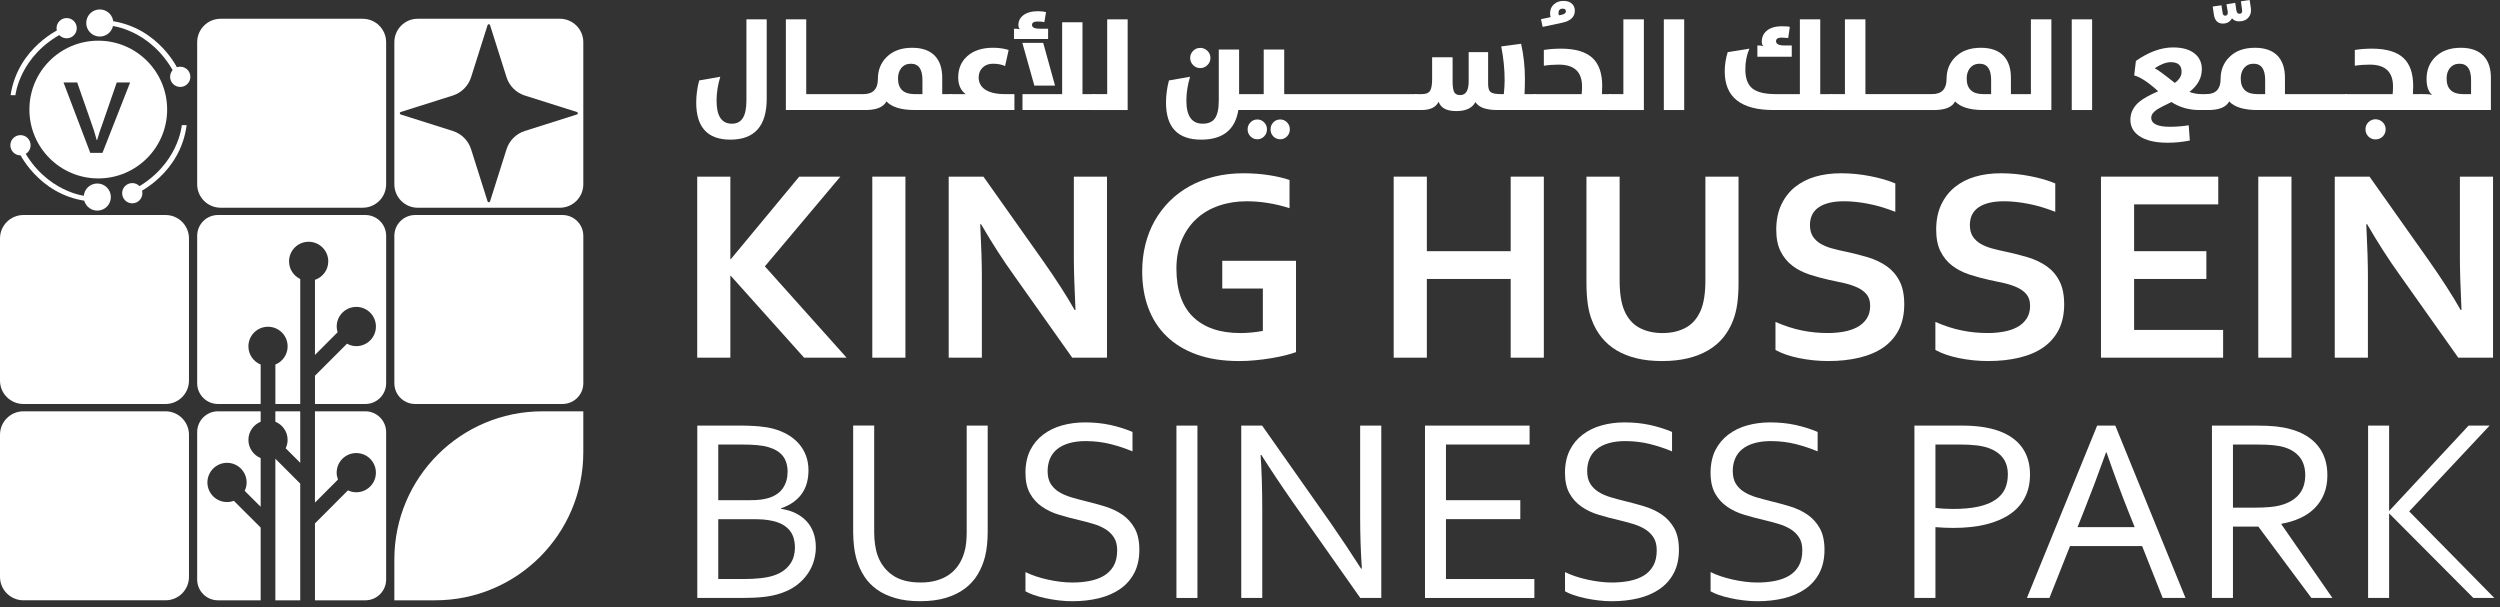 <svg xmlns="http://www.w3.org/2000/svg" xmlns:xlink="http://www.w3.org/1999/xlink" width="247px" height="60px" viewBox="0 0 247 60"><rect x="0" y="0" width="247" height="60" fill="#333333" stroke="none"/><title>D8881339-C691-4EB0-B81A-CD1E7C708823</title><g id="Page-1" stroke="none" stroke-width="1" fill="none" fill-rule="evenodd"><g id="Artboard" transform="translate(-878, -1341)" fill="#FFFFFF" fill-rule="nonzero"><g id="V-KHBP-logo-AI-Copy-2" transform="translate(878, 1341)"><path d="M19.481,18.209 L19.481,4.17 C19.481,2.89 20.517,1.854 21.797,1.854 L35.835,1.854 C37.115,1.854 38.15,2.892 38.15,4.17 L38.15,18.209 C38.15,19.486 37.115,20.522 35.835,20.522 L21.797,20.522 C20.517,20.522 19.481,19.485 19.481,18.209" id="Path"></path><path d="M38.962,59.31 L38.962,55.27 C38.962,47.19 45.51,40.638 53.59,40.638 L57.631,40.638 L57.631,44.678 C57.631,52.761 51.08,59.31 42.998,59.31 L38.96,59.31 L38.962,59.31 Z" id="Path"></path><path d="M0,56.993 L0,42.955 C0,41.675 1.037,40.638 2.316,40.638 L16.355,40.638 C17.635,40.638 18.671,41.675 18.671,42.955 L18.671,56.993 C18.671,58.273 17.635,59.309 16.355,59.309 L2.316,59.309 C1.037,59.309 0,58.272 0,56.993" id="Path"></path><path d="M38.962,37.863 L38.962,23.3 C38.962,22.168 39.88,21.244 41.014,21.244 L55.576,21.244 C56.709,21.244 57.632,22.168 57.632,23.3 L57.632,37.863 C57.632,38.995 56.71,39.914 55.576,39.914 L41.014,39.914 C39.88,39.914 38.962,38.995 38.962,37.863" id="Path"></path><path d="M0,37.6 L0,23.559 C0,22.282 1.037,21.243 2.316,21.243 L16.355,21.243 C17.635,21.243 18.671,22.28 18.671,23.559 L18.671,37.6 C18.671,38.878 17.635,39.915 16.355,39.915 L2.316,39.915 C1.037,39.915 0,38.878 0,37.6" id="Path"></path><path d="M36.095,21.243 L21.533,21.243 C20.4,21.243 19.481,22.164 19.481,23.298 L19.481,37.858 C19.481,38.995 20.4,39.913 21.533,39.913 L25.753,39.913 L25.753,36.016 C25.042,35.728 24.543,35.035 24.543,34.219 C24.543,33.151 25.408,32.283 26.481,32.283 C27.553,32.283 28.418,33.151 28.418,34.219 C28.418,35.035 27.917,35.728 27.208,36.016 L27.208,39.913 L29.664,39.913 L29.664,27.567 C29.011,27.254 28.559,26.596 28.559,25.823 C28.559,24.752 29.425,23.886 30.493,23.886 C31.562,23.886 32.433,24.752 32.433,25.823 C32.433,26.675 31.881,27.389 31.119,27.648 L31.119,35.067 L33.357,32.826 C33.302,32.647 33.265,32.459 33.265,32.261 C33.265,31.189 34.131,30.321 35.203,30.321 C36.275,30.321 37.141,31.189 37.141,32.261 C37.141,33.334 36.274,34.199 35.203,34.199 C34.869,34.199 34.559,34.107 34.283,33.958 L31.12,37.12 L31.12,39.913 L36.098,39.913 C37.234,39.913 38.152,38.994 38.152,37.858 L38.152,23.298 C38.152,22.163 37.234,21.243 36.098,21.243" id="Path"></path><path d="M55.314,1.853 L41.275,1.853 C39.995,1.853 38.962,2.89 38.962,4.169 L38.962,18.208 C38.962,19.485 39.995,20.525 41.275,20.525 L55.314,20.525 C56.594,20.525 57.631,19.484 57.631,18.208 L57.631,4.169 C57.631,2.889 56.594,1.853 55.314,1.853 M57,11.31 L51.852,12.94 C50.992,13.212 50.319,13.885 50.046,14.747 L48.417,19.892 C48.379,20.012 48.209,20.012 48.172,19.892 L46.543,14.747 C46.27,13.885 45.597,13.212 44.737,12.94 L39.588,11.31 C39.47,11.273 39.47,11.105 39.588,11.066 L44.737,9.438 C45.596,9.163 46.27,8.489 46.543,7.631 L48.172,2.482 C48.209,2.362 48.379,2.362 48.417,2.482 L50.046,7.631 C50.318,8.489 50.992,9.164 51.852,9.438 L57,11.066 C57.119,11.105 57.119,11.275 57,11.31" id="Shape"></path><path d="M23.105,49.479 C22.895,49.558 22.668,49.603 22.431,49.603 C21.361,49.603 20.492,48.735 20.492,47.668 C20.492,46.6 21.361,45.727 22.431,45.727 C23.5,45.727 24.367,46.595 24.367,47.668 C24.367,47.965 24.296,48.243 24.176,48.495 L25.753,50.069 L25.753,45.258 C25.042,44.969 24.543,44.274 24.543,43.461 C24.543,42.648 25.042,41.957 25.753,41.668 L25.753,40.637 L21.533,40.637 C20.4,40.637 19.481,41.559 19.481,42.691 L19.481,57.256 C19.481,58.389 20.4,59.31 21.533,59.31 L25.753,59.31 L25.753,52.124 L23.105,49.481 L23.105,49.479 Z" id="Path"></path><path d="M29.663,45.727 L29.663,40.637 L27.206,40.637 L27.206,41.668 C27.916,41.956 28.416,42.65 28.416,43.461 C28.416,43.759 28.345,44.037 28.225,44.289 L29.663,45.727 L29.663,45.727 Z" id="Path"></path><path d="M36.095,40.637 L31.118,40.637 L31.118,49.656 L33.391,47.381 C33.312,47.167 33.262,46.939 33.262,46.7 C33.262,45.627 34.128,44.762 35.2,44.762 C36.273,44.762 37.139,45.627 37.139,46.7 C37.139,47.774 36.271,48.637 35.2,48.637 C34.904,48.637 34.631,48.566 34.38,48.447 L31.118,51.71 L31.118,59.311 L36.095,59.311 C37.231,59.311 38.15,58.39 38.15,57.257 L38.15,42.693 C38.15,41.56 37.231,40.638 36.095,40.638" id="Path"></path><polygon id="Path" points="27.206 45.323 27.206 59.31 29.663 59.31 29.663 47.783"></polygon><g id="Group" transform="translate(68.787, 0)"><path d="M8.378,50.271 C8.904,50.351 9.378,50.49 9.798,50.692 C10.217,50.896 10.577,51.156 10.881,51.475 C11.18,51.794 11.412,52.169 11.574,52.606 C11.736,53.043 11.818,53.543 11.818,54.101 C11.818,54.5 11.756,54.921 11.639,55.356 C11.52,55.793 11.327,56.22 11.053,56.628 C10.782,57.043 10.424,57.421 9.985,57.771 C9.543,58.118 8.997,58.403 8.341,58.621 C7.836,58.792 7.278,58.911 6.664,58.977 C6.052,59.046 5.318,59.079 4.462,59.079 L0.105,59.079 L0.105,42.05 L4.305,42.05 C4.692,42.05 5.042,42.053 5.358,42.07 C5.673,42.08 5.962,42.103 6.226,42.125 C6.491,42.15 6.735,42.185 6.963,42.219 C7.189,42.259 7.403,42.302 7.604,42.355 C8.134,42.498 8.615,42.695 9.046,42.947 C9.477,43.198 9.845,43.495 10.147,43.845 C10.45,44.192 10.683,44.588 10.846,45.027 C11.009,45.47 11.09,45.948 11.09,46.466 C11.09,46.881 11.042,47.281 10.946,47.663 C10.848,48.045 10.689,48.396 10.474,48.719 C10.257,49.04 9.977,49.332 9.633,49.584 C9.288,49.837 8.871,50.052 8.379,50.22 L8.379,50.271 L8.378,50.271 Z M5.335,49.418 C5.743,49.418 6.095,49.398 6.391,49.362 C6.689,49.32 6.956,49.265 7.193,49.189 C7.831,48.978 8.296,48.646 8.586,48.197 C8.881,47.749 9.028,47.216 9.028,46.605 C9.028,45.995 8.874,45.463 8.568,45.064 C8.262,44.667 7.783,44.369 7.131,44.175 C6.807,44.08 6.432,44.017 6.011,43.978 C5.585,43.941 5.086,43.92 4.507,43.92 L2.177,43.92 L2.177,49.419 L5.335,49.419 L5.335,49.418 Z M2.177,51.291 L2.177,57.208 L4.687,57.208 C5.281,57.208 5.833,57.183 6.341,57.125 C6.85,57.072 7.282,56.987 7.64,56.865 C8.029,56.741 8.361,56.576 8.632,56.376 C8.904,56.177 9.121,55.954 9.285,55.713 C9.453,55.47 9.572,55.216 9.643,54.943 C9.717,54.671 9.752,54.395 9.752,54.116 C9.752,53.791 9.713,53.491 9.638,53.207 C9.562,52.92 9.434,52.667 9.261,52.442 C9.09,52.219 8.859,52.022 8.575,51.85 C8.289,51.68 7.938,51.553 7.512,51.459 C7.26,51.4 6.967,51.359 6.64,51.329 C6.312,51.304 5.908,51.294 5.424,51.294 L2.177,51.294 L2.177,51.291 Z" id="Shape"></path><path d="M22.152,57.552 C22.772,57.552 23.323,57.48 23.801,57.334 C24.28,57.193 24.699,56.989 25.054,56.725 C25.411,56.464 25.707,56.146 25.945,55.778 C26.183,55.405 26.367,55 26.493,54.548 C26.58,54.265 26.64,53.956 26.671,53.611 C26.705,53.268 26.722,52.935 26.722,52.614 L26.722,42.047 L28.797,42.047 L28.797,52.561 C28.797,52.959 28.777,53.376 28.734,53.811 C28.692,54.24 28.625,54.643 28.53,55.016 C28.366,55.645 28.126,56.227 27.805,56.76 C27.482,57.297 27.061,57.76 26.545,58.149 C26.025,58.539 25.405,58.847 24.679,59.065 C23.953,59.285 23.101,59.398 22.126,59.398 C21.152,59.398 20.372,59.295 19.67,59.09 C18.966,58.886 18.36,58.607 17.856,58.245 C17.351,57.885 16.936,57.455 16.614,56.959 C16.291,56.461 16.042,55.922 15.864,55.338 C15.738,54.913 15.644,54.457 15.589,53.972 C15.534,53.488 15.506,53.017 15.506,52.56 L15.506,42.046 L17.583,42.046 L17.583,52.612 C17.583,52.993 17.608,53.388 17.665,53.789 C17.721,54.193 17.807,54.558 17.925,54.888 C18.223,55.71 18.717,56.361 19.41,56.836 C20.1,57.313 21.014,57.55 22.152,57.55" id="Path"></path><path d="M34.717,46.555 C34.717,47.053 34.819,47.472 35.019,47.796 C35.224,48.122 35.497,48.393 35.841,48.605 C36.183,48.819 36.579,48.991 37.033,49.128 C37.485,49.262 37.958,49.389 38.45,49.509 C39.109,49.668 39.759,49.848 40.395,50.041 C41.035,50.24 41.605,50.505 42.103,50.851 C42.603,51.196 43.008,51.645 43.317,52.194 C43.626,52.749 43.781,53.453 43.781,54.322 C43.781,55.19 43.614,55.964 43.278,56.607 C42.945,57.247 42.481,57.772 41.892,58.184 C41.3,58.598 40.602,58.901 39.797,59.102 C38.99,59.299 38.108,59.401 37.15,59.401 C36.708,59.401 36.255,59.373 35.794,59.316 C35.332,59.261 34.89,59.186 34.47,59.092 C34.049,59 33.669,58.897 33.33,58.776 C32.992,58.656 32.722,58.537 32.529,58.421 L32.529,56.522 C32.833,56.675 33.178,56.814 33.56,56.942 C33.94,57.069 34.336,57.178 34.742,57.266 C35.149,57.357 35.563,57.43 35.977,57.478 C36.392,57.527 36.783,57.553 37.149,57.553 C37.742,57.553 38.308,57.506 38.848,57.402 C39.386,57.299 39.86,57.129 40.265,56.893 C40.672,56.655 40.996,56.328 41.235,55.919 C41.47,55.506 41.59,54.991 41.59,54.372 C41.59,53.861 41.487,53.441 41.279,53.112 C41.07,52.781 40.792,52.507 40.444,52.29 C40.096,52.074 39.696,51.898 39.243,51.762 C38.786,51.625 38.31,51.499 37.809,51.38 C37.149,51.229 36.5,51.056 35.869,50.864 C35.237,50.678 34.671,50.41 34.176,50.07 C33.679,49.732 33.28,49.294 32.98,48.76 C32.679,48.227 32.528,47.542 32.528,46.712 C32.528,45.881 32.687,45.099 33,44.477 C33.319,43.851 33.748,43.338 34.288,42.932 C34.828,42.523 35.452,42.221 36.156,42.027 C36.86,41.833 37.609,41.733 38.406,41.733 C39.314,41.733 40.162,41.819 40.946,41.993 C41.733,42.168 42.45,42.396 43.104,42.674 L43.104,44.596 C42.4,44.302 41.673,44.059 40.921,43.871 C40.17,43.684 39.366,43.585 38.51,43.579 C37.866,43.579 37.305,43.649 36.827,43.791 C36.353,43.929 35.96,44.129 35.645,44.387 C35.331,44.646 35.098,44.961 34.944,45.33 C34.793,45.701 34.717,46.109 34.717,46.559" id="Path"></path><rect id="Rectangle" x="47.445" y="42.05" width="2.075" height="17.029"></rect><path d="M62.595,51.545 C63.638,53.047 64.669,54.591 65.686,56.177 L65.765,56.177 C65.655,54.527 65.596,52.835 65.596,51.112 L65.596,42.05 L67.684,42.05 L67.684,59.079 L65.61,59.079 L58.927,49.586 C57.772,47.929 56.744,46.385 55.835,44.951 L55.759,44.951 C55.868,46.504 55.924,48.313 55.924,50.385 L55.924,59.079 L53.849,59.079 L53.849,42.05 L55.911,42.05 L62.593,51.545 L62.595,51.545 Z" id="Path"></path><polygon id="Path" points="74.074 57.208 82.808 57.208 82.808 59.079 72.002 59.079 72.002 42.05 82.336 42.05 82.336 43.919 74.074 43.919 74.074 49.418 81.419 49.418 81.419 51.291 74.074 51.291"></polygon><path d="M88.027,46.555 C88.027,47.053 88.129,47.472 88.332,47.796 C88.535,48.122 88.809,48.393 89.152,48.605 C89.493,48.819 89.892,48.991 90.344,49.128 C90.797,49.262 91.269,49.389 91.759,49.509 C92.419,49.668 93.07,49.848 93.709,50.041 C94.345,50.24 94.918,50.505 95.416,50.851 C95.914,51.196 96.32,51.645 96.629,52.194 C96.937,52.749 97.091,53.453 97.091,54.322 C97.091,55.19 96.924,55.964 96.589,56.607 C96.255,57.247 95.793,57.772 95.201,58.184 C94.613,58.598 93.912,58.901 93.109,59.102 C92.3,59.299 91.419,59.401 90.459,59.401 C90.02,59.401 89.566,59.373 89.104,59.316 C88.641,59.261 88.201,59.186 87.779,59.092 C87.36,59 86.979,58.897 86.642,58.776 C86.303,58.656 86.034,58.537 85.837,58.421 L85.837,56.522 C86.144,56.675 86.487,56.814 86.868,56.942 C87.251,57.069 87.646,57.178 88.052,57.266 C88.46,57.357 88.873,57.43 89.285,57.478 C89.703,57.527 90.094,57.553 90.458,57.553 C91.053,57.553 91.618,57.506 92.157,57.402 C92.695,57.299 93.169,57.129 93.576,56.893 C93.985,56.655 94.307,56.328 94.543,55.919 C94.781,55.506 94.898,54.991 94.898,54.372 C94.898,53.861 94.796,53.441 94.586,53.112 C94.38,52.781 94.103,52.507 93.754,52.29 C93.406,52.074 93.004,51.898 92.55,51.762 C92.096,51.625 91.618,51.499 91.119,51.38 C90.455,51.229 89.81,51.056 89.177,50.864 C88.545,50.678 87.979,50.41 87.484,50.07 C86.986,49.732 86.588,49.294 86.286,48.76 C85.984,48.227 85.833,47.542 85.833,46.712 C85.833,45.881 85.992,45.099 86.309,44.477 C86.624,43.851 87.053,43.338 87.593,42.932 C88.136,42.523 88.757,42.221 89.462,42.027 C90.166,41.833 90.917,41.733 91.715,41.733 C92.624,41.733 93.471,41.819 94.255,41.993 C95.039,42.168 95.759,42.396 96.411,42.674 L96.411,44.596 C95.707,44.302 94.979,44.059 94.229,43.871 C93.478,43.684 92.674,43.585 91.817,43.579 C91.171,43.579 90.612,43.649 90.138,43.791 C89.662,43.929 89.267,44.129 88.954,44.387 C88.64,44.646 88.406,44.961 88.254,45.33 C88.099,45.701 88.024,46.109 88.024,46.559" id="Path"></path><path d="M102.412,46.555 C102.412,47.053 102.513,47.472 102.715,47.796 C102.92,48.122 103.191,48.393 103.536,48.605 C103.878,48.819 104.274,48.991 104.727,49.128 C105.178,49.262 105.651,49.389 106.142,49.509 C106.802,49.668 107.451,49.848 108.091,50.041 C108.729,50.24 109.297,50.505 109.798,50.851 C110.296,51.196 110.701,51.645 111.01,52.194 C111.318,52.749 111.473,53.453 111.473,54.322 C111.473,55.19 111.304,55.964 110.97,56.607 C110.637,57.247 110.173,57.772 109.583,58.184 C108.992,58.598 108.293,58.901 107.488,59.102 C106.682,59.299 105.799,59.401 104.839,59.401 C104.398,59.401 103.947,59.373 103.484,59.316 C103.023,59.261 102.58,59.186 102.159,59.092 C101.74,59 101.361,58.897 101.021,58.776 C100.682,58.656 100.414,58.537 100.219,58.421 L100.219,56.522 C100.523,56.675 100.868,56.814 101.251,56.942 C101.631,57.069 102.027,57.178 102.435,57.266 C102.84,57.357 103.254,57.43 103.668,57.478 C104.082,57.527 104.474,57.553 104.838,57.553 C105.432,57.553 105.998,57.506 106.538,57.402 C107.077,57.299 107.549,57.129 107.957,56.893 C108.367,56.655 108.688,56.328 108.926,55.919 C109.162,55.506 109.281,54.991 109.281,54.372 C109.281,53.861 109.177,53.441 108.97,53.112 C108.762,52.781 108.483,52.507 108.135,52.29 C107.787,52.074 107.386,51.898 106.934,51.762 C106.478,51.625 106,51.499 105.5,51.38 C104.838,51.229 104.191,51.056 103.559,50.864 C102.927,50.678 102.363,50.41 101.866,50.07 C101.368,49.732 100.969,49.294 100.669,48.76 C100.369,48.227 100.217,47.542 100.217,46.712 C100.217,45.881 100.376,45.099 100.69,44.477 C101.008,43.851 101.437,43.338 101.978,42.932 C102.518,42.523 103.139,42.221 103.845,42.027 C104.549,41.833 105.299,41.733 106.098,41.733 C107.008,41.733 107.854,41.819 108.638,41.993 C109.423,42.168 110.143,42.396 110.795,42.674 L110.795,44.596 C110.089,44.302 109.364,44.059 108.613,43.871 C107.86,43.684 107.058,43.585 106.198,43.579 C105.553,43.579 104.994,43.649 104.518,43.791 C104.042,43.929 103.647,44.129 103.335,44.387 C103.021,44.646 102.787,44.961 102.635,45.33 C102.482,45.701 102.407,46.109 102.407,46.559" id="Path"></path><path d="M122.435,59.079 L120.358,59.079 L120.358,42.05 L125.079,42.05 C125.781,42.05 126.432,42.091 127.028,42.177 C127.626,42.261 128.175,42.392 128.676,42.57 C129.693,42.934 130.464,43.48 130.99,44.204 C131.515,44.93 131.778,45.825 131.778,46.883 C131.778,47.751 131.607,48.512 131.264,49.172 C130.921,49.828 130.423,50.38 129.771,50.818 C129.118,51.261 128.322,51.594 127.384,51.822 C126.449,52.044 125.387,52.158 124.199,52.158 C123.633,52.158 123.043,52.131 122.434,52.081 L122.434,59.08 L122.435,59.079 Z M122.435,50.18 C122.715,50.216 123.008,50.244 123.312,50.259 C123.619,50.274 123.907,50.284 124.178,50.284 C125.153,50.284 125.985,50.208 126.673,50.056 C127.36,49.902 127.922,49.682 128.352,49.385 C128.785,49.094 129.1,48.736 129.296,48.318 C129.491,47.899 129.588,47.42 129.588,46.883 C129.588,46.224 129.428,45.681 129.112,45.258 C128.791,44.831 128.34,44.508 127.754,44.289 C127.389,44.153 126.97,44.059 126.494,44.003 C126.019,43.946 125.467,43.919 124.84,43.919 L122.434,43.919 L122.434,50.18 L122.435,50.18 Z" id="Shape"></path><path d="M131.471,59.079 L138.411,42.05 L140.205,42.05 L147.14,59.079 L144.887,59.079 L142.854,53.951 L135.731,53.951 L133.697,59.079 L131.469,59.079 L131.471,59.079 Z M139.288,44.698 C138.53,46.815 137.804,48.741 137.111,50.475 L136.474,52.079 L142.118,52.079 L141.474,50.475 C140.776,48.714 140.062,46.785 139.339,44.698 L139.287,44.698 L139.288,44.698 Z" id="Shape"></path><path d="M151.829,52.028 L151.829,59.079 L149.753,59.079 L149.753,42.05 L154.164,42.05 C154.912,42.05 155.544,42.076 156.065,42.131 C156.586,42.188 157.065,42.274 157.495,42.394 C158.682,42.716 159.59,43.265 160.217,44.042 C160.846,44.819 161.158,45.789 161.158,46.951 C161.158,47.639 161.05,48.252 160.827,48.796 C160.607,49.34 160.297,49.808 159.9,50.208 C159.499,50.612 159.022,50.936 158.465,51.188 C157.91,51.444 157.294,51.631 156.615,51.748 L156.615,51.8 L161.656,59.079 L159.58,59.079 L154.337,52.028 L151.829,52.028 L151.829,52.028 Z M151.829,43.919 L151.829,50.159 L153.877,50.159 C154.515,50.159 155.057,50.136 155.509,50.092 C155.956,50.052 156.361,49.976 156.718,49.863 C157.439,49.643 157.995,49.292 158.386,48.809 C158.775,48.324 158.972,47.694 158.972,46.914 C158.963,46.182 158.775,45.594 158.41,45.149 C158.046,44.703 157.541,44.383 156.895,44.188 C156.59,44.094 156.224,44.028 155.8,43.984 C155.377,43.943 154.838,43.92 154.184,43.92 L151.83,43.92 L151.829,43.919 Z" id="Shape"></path><polygon id="Path" points="165.18 59.079 165.18 42.05 167.257 42.05 167.257 50.463 167.28 50.463 175.11 42.05 177.185 42.05 169.241 50.527 177.655 59.079 175.581 59.079 167.28 50.742 167.257 50.742 167.257 59.079"></polygon><polygon id="Path" points="0.098 35.338 0.098 17.452 3.373 17.452 3.373 25.594 3.426 25.594 10.175 17.452 14.239 17.452 6.782 26.316 14.856 35.338 10.658 35.338 3.426 27.264 3.373 27.264 3.373 35.338"></polygon><rect id="Rectangle" x="17.396" y="17.452" width="3.273" height="17.886"></rect><path d="M34.263,25.769 C35.546,27.596 36.589,29.215 37.39,30.631 L37.471,30.631 C37.364,28.305 37.31,26.615 37.31,25.555 L37.31,17.453 L40.584,17.453 L40.584,35.339 L37.15,35.339 L31.323,27.105 C30.297,25.68 29.236,24.03 28.141,22.148 L28.06,22.148 C28.166,24.339 28.221,26.037 28.221,27.24 L28.221,35.339 L24.944,35.339 L24.944,17.453 L28.379,17.453 L34.262,25.77 L34.263,25.769 Z" id="Path"></path><path d="M55.983,28.508 L51.973,28.508 L51.973,25.769 L59.259,25.769 L59.259,34.79 C58.991,34.888 58.649,34.989 58.237,35.098 C57.821,35.204 57.359,35.298 56.846,35.384 C56.333,35.468 55.805,35.541 55.262,35.591 C54.719,35.647 54.181,35.672 53.647,35.672 C52.042,35.672 50.64,35.457 49.443,35.024 C48.244,34.592 47.243,33.984 46.449,33.197 C45.649,32.418 45.054,31.481 44.658,30.401 C44.258,29.318 44.062,28.122 44.062,26.812 C44.062,25.885 44.167,24.999 44.376,24.16 C44.585,23.316 44.892,22.538 45.297,21.817 C45.703,21.102 46.196,20.452 46.773,19.873 C47.355,19.294 48.015,18.801 48.76,18.39 C49.503,17.98 50.319,17.666 51.206,17.448 C52.092,17.229 53.044,17.119 54.059,17.119 C54.96,17.119 55.814,17.184 56.625,17.312 C57.437,17.441 58.101,17.601 58.618,17.787 L58.618,20.569 C57.921,20.344 57.221,20.175 56.514,20.061 C55.804,19.943 55.089,19.886 54.369,19.886 C53.397,19.886 52.486,20.031 51.641,20.321 C50.794,20.611 50.061,21.038 49.443,21.603 C48.822,22.17 48.334,22.867 47.978,23.696 C47.624,24.524 47.442,25.481 47.442,26.57 C47.452,28.684 48.005,30.266 49.099,31.322 C50.196,32.375 51.75,32.906 53.763,32.906 C54.14,32.906 54.525,32.884 54.927,32.846 C55.33,32.803 55.68,32.754 55.983,32.692 L55.983,28.508 L55.983,28.508 Z" id="Path"></path><polygon id="Path" points="72.185 24.817 80.469 24.817 80.469 17.452 83.744 17.452 83.744 35.338 80.469 35.338 80.469 27.561 72.185 27.561 72.185 35.338 68.909 35.338 68.909 17.452 72.185 17.452"></polygon><path d="M95.428,35.672 C94.492,35.672 93.651,35.582 92.903,35.398 C92.153,35.218 91.494,34.95 90.922,34.61 C90.354,34.267 89.869,33.85 89.468,33.352 C89.067,32.861 88.745,32.298 88.506,31.675 C88.308,31.177 88.168,30.625 88.083,30.019 C87.999,29.412 87.955,28.734 87.955,27.986 L87.955,17.452 L91.232,17.452 L91.232,27.694 C91.232,28.957 91.385,29.948 91.687,30.659 C92.023,31.452 92.519,32.025 93.169,32.375 C93.82,32.728 94.587,32.906 95.47,32.906 C96.354,32.906 97.116,32.729 97.767,32.375 C98.417,32.025 98.912,31.452 99.25,30.659 C99.554,29.948 99.706,28.957 99.706,27.694 L99.706,17.452 L102.98,17.452 L102.98,27.986 C102.98,28.734 102.937,29.412 102.854,30.019 C102.769,30.625 102.627,31.177 102.433,31.675 C102.192,32.296 101.869,32.861 101.465,33.352 C101.058,33.85 100.564,34.267 99.98,34.61 C99.397,34.951 98.726,35.219 97.968,35.398 C97.211,35.582 96.364,35.672 95.429,35.672" id="Path"></path><path d="M115.985,30.208 C115.985,29.753 115.874,29.386 115.652,29.103 C115.428,28.823 115.127,28.597 114.743,28.415 C114.359,28.237 113.931,28.094 113.453,27.978 C112.976,27.871 112.474,27.759 111.949,27.656 C111.254,27.502 110.589,27.32 109.958,27.113 C109.325,26.901 108.767,26.612 108.288,26.243 C107.805,25.875 107.422,25.402 107.137,24.833 C106.85,24.262 106.707,23.549 106.707,22.695 C106.707,21.749 106.874,20.928 107.204,20.227 C107.533,19.528 107.981,18.948 108.547,18.489 C109.115,18.031 109.778,17.686 110.539,17.462 C111.303,17.235 112.16,17.119 113.112,17.119 C114.065,17.119 115.023,17.215 115.985,17.401 C116.949,17.587 117.776,17.829 118.47,18.123 L118.47,20.928 C117.544,20.564 116.655,20.298 115.804,20.136 C114.953,19.969 114.155,19.886 113.404,19.886 C112.327,19.886 111.496,20.082 110.913,20.474 C110.33,20.867 110.037,21.456 110.037,22.238 C110.037,22.693 110.133,23.066 110.323,23.363 C110.516,23.655 110.776,23.901 111.105,24.091 C111.436,24.282 111.814,24.435 112.243,24.55 C112.671,24.668 113.125,24.774 113.608,24.872 C114.364,25.032 115.089,25.218 115.779,25.426 C116.471,25.637 117.082,25.928 117.617,26.301 C118.15,26.676 118.575,27.164 118.885,27.767 C119.198,28.366 119.353,29.135 119.353,30.072 C119.353,31.009 119.176,31.866 118.819,32.573 C118.461,33.274 117.956,33.857 117.304,34.316 C116.648,34.774 115.853,35.114 114.917,35.337 C113.982,35.562 112.955,35.671 111.842,35.671 C110.87,35.671 109.914,35.573 108.975,35.384 C108.036,35.193 107.253,34.921 106.63,34.576 L106.63,31.807 C107.512,32.189 108.37,32.472 109.209,32.644 C110.046,32.819 110.91,32.904 111.802,32.904 C112.319,32.904 112.827,32.863 113.329,32.778 C113.827,32.692 114.272,32.547 114.671,32.343 C115.066,32.137 115.385,31.858 115.626,31.506 C115.868,31.154 115.986,30.721 115.986,30.206" id="Path"></path><path d="M131.784,30.208 C131.784,29.753 131.674,29.386 131.45,29.103 C131.226,28.823 130.926,28.597 130.541,28.415 C130.159,28.237 129.729,28.094 129.253,27.978 C128.776,27.871 128.275,27.759 127.748,27.656 C127.053,27.502 126.389,27.32 125.756,27.113 C125.123,26.901 124.569,26.612 124.084,26.243 C123.604,25.875 123.22,25.402 122.936,24.833 C122.65,24.262 122.508,23.549 122.508,22.695 C122.508,21.749 122.672,20.928 123.002,20.227 C123.332,19.528 123.779,18.948 124.346,18.489 C124.914,18.031 125.576,17.686 126.339,17.462 C127.1,17.235 127.957,17.119 128.91,17.119 C129.864,17.119 130.823,17.215 131.786,17.401 C132.75,17.587 133.579,17.829 134.273,18.123 L134.273,20.928 C133.347,20.564 132.456,20.298 131.607,20.136 C130.753,19.969 129.954,19.886 129.206,19.886 C128.126,19.886 127.296,20.082 126.711,20.474 C126.129,20.867 125.836,21.456 125.836,22.238 C125.836,22.693 125.932,23.066 126.124,23.363 C126.315,23.655 126.577,23.901 126.905,24.091 C127.235,24.282 127.614,24.435 128.041,24.55 C128.469,24.668 128.924,24.774 129.406,24.872 C130.163,25.032 130.886,25.218 131.578,25.426 C132.268,25.637 132.882,25.928 133.416,26.301 C133.951,26.676 134.376,27.164 134.683,27.767 C134.996,28.366 135.154,29.135 135.154,30.072 C135.154,31.009 134.976,31.866 134.62,32.573 C134.263,33.274 133.756,33.857 133.103,34.316 C132.449,34.774 131.65,35.114 130.716,35.337 C129.781,35.562 128.755,35.671 127.643,35.671 C126.671,35.671 125.715,35.573 124.775,35.384 C123.835,35.193 123.052,34.921 122.429,34.576 L122.429,31.807 C123.312,32.189 124.172,32.472 125.009,32.644 C125.846,32.819 126.711,32.904 127.603,32.904 C128.119,32.904 128.627,32.863 129.127,32.778 C129.626,32.692 130.074,32.547 130.47,32.343 C130.867,32.137 131.186,31.858 131.425,31.506 C131.667,31.154 131.787,30.721 131.787,30.206" id="Path"></path><polygon id="Path" points="142.063 32.597 150.857 32.597 150.857 35.338 138.789 35.338 138.789 17.452 150.377 17.452 150.377 20.193 142.063 20.193 142.063 24.817 149.202 24.817 149.202 27.561 142.063 27.561"></polygon><rect id="Rectangle" x="154.332" y="17.452" width="3.278" height="17.886"></rect><path d="M171.203,25.769 C172.485,27.596 173.529,29.215 174.328,30.631 L174.409,30.631 C174.302,28.305 174.251,26.615 174.251,25.555 L174.251,17.453 L177.525,17.453 L177.525,35.339 L174.09,35.339 L168.263,27.105 C167.237,25.68 166.176,24.03 165.083,22.148 L165.002,22.148 C165.109,24.339 165.163,26.037 165.163,27.24 L165.163,35.339 L161.887,35.339 L161.887,17.453 L165.323,17.453 L171.205,25.77 L171.203,25.769 Z" id="Path"></path><path d="M4.959,1.911 L6.964,1.911 L6.964,9.756 C6.964,12.45 5.766,13.797 3.37,13.797 C1.124,13.797 0,12.576 0,10.135 C0,9.418 0.094,8.691 0.292,7.948 L2.377,7.582 C2.133,8.397 2.009,9.18 2.009,9.942 C2.009,11.462 2.512,12.221 3.52,12.221 C4.527,12.221 4.959,11.45 4.959,9.905 L4.959,1.909 L4.959,1.911 Z" id="Path"></path><path d="M8.857,10.871 L8.857,1.911 L10.869,1.911 L10.869,9.299 L16.514,9.299 C17.469,9.299 17.949,8.796 17.949,7.796 C17.949,6.937 18.23,6.225 18.793,5.657 C19.409,5.032 20.256,4.72 21.331,4.72 C22.342,4.72 23.1,4.995 23.61,5.548 C24.073,6.056 24.305,6.768 24.305,7.682 L24.305,9.298 L25.248,9.298 L25.248,10.869 L21.573,10.869 C20.258,10.869 19.33,10.588 18.793,10.021 C18.514,10.551 17.89,10.832 16.918,10.866 L16.918,10.869 L8.856,10.869 L8.857,10.871 Z M22.35,7.899 C22.35,6.832 21.97,6.296 21.208,6.296 C20.813,6.296 20.496,6.439 20.265,6.719 C20.044,6.991 19.937,7.335 19.937,7.756 C19.937,8.784 20.482,9.299 21.575,9.299 L22.35,9.299 L22.35,7.9 L22.35,7.899 Z" id="Shape"></path><path d="M25.022,9.298 L26.622,9.298 C26.13,8.936 25.884,8.383 25.884,7.642 C25.884,6.804 26.165,6.121 26.735,5.589 C27.357,5.01 28.22,4.718 29.33,4.718 C29.888,4.718 30.401,4.791 30.867,4.937 L30.515,6.526 C30.176,6.372 29.776,6.296 29.317,6.296 C28.897,6.296 28.558,6.424 28.297,6.675 C28.037,6.928 27.906,7.257 27.906,7.656 C27.906,8.157 28.115,8.551 28.526,8.836 C28.978,9.143 29.633,9.299 30.488,9.299 L31.438,9.299 L31.438,10.871 L25.019,10.871 L25.019,9.299 L25.022,9.298 Z" id="Path"></path><path d="M31.397,2.839 C31.649,2.839 31.843,2.854 31.982,2.89 C31.88,2.803 31.832,2.661 31.832,2.466 C31.832,2.086 31.987,1.765 32.296,1.523 C32.645,1.246 33.138,1.107 33.774,1.107 C34.063,1.107 34.327,1.139 34.561,1.194 L34.395,2.186 C34.226,2.145 34.003,2.125 33.724,2.125 C33.36,2.125 33.176,2.238 33.176,2.465 C33.176,2.714 33.44,2.838 33.964,2.838 L34.766,2.838 L34.766,3.856 L31.394,3.856 L31.394,2.838 L31.397,2.839 Z M35.451,8.457 L33.407,8.457 L32.221,4.234 L34.282,4.234 L35.451,8.457 Z M32.235,10.871 L32.235,9.299 L36.153,9.299 L36.153,2.201 L38.162,2.201 L38.162,9.299 L39.354,9.299 L39.354,10.871 L32.235,10.871 L32.235,10.871 Z" id="Shape"></path><polygon id="Path" points="39.156 9.298 40.604 9.298 40.604 1.911 42.626 1.911 42.626 10.871 39.156 10.871"></polygon><path d="M53.561,10.871 C53.253,12.821 52.028,13.797 49.885,13.797 C47.571,13.797 46.415,12.576 46.415,10.135 C46.415,9.418 46.511,8.691 46.705,7.948 L48.791,7.582 C48.547,8.397 48.427,9.18 48.427,9.942 C48.427,11.462 48.965,12.221 50.04,12.221 C50.577,12.221 50.972,12.054 51.221,11.729 C51.494,11.369 51.629,10.77 51.629,9.93 L51.629,4.895 L53.636,4.895 L53.636,9.298 L56.068,9.298 L56.068,4.895 L58.093,4.895 L58.093,9.298 L71.179,9.298 L71.179,10.869 L53.561,10.869 L53.561,10.871 Z M49.095,6.434 C48.901,6.237 48.802,6.002 48.802,5.726 C48.802,5.449 48.9,5.22 49.095,5.022 C49.288,4.83 49.523,4.732 49.796,4.732 C50.069,4.732 50.315,4.828 50.503,5.019 C50.704,5.208 50.803,5.444 50.803,5.726 C50.803,6.007 50.704,6.237 50.503,6.434 C50.31,6.628 50.074,6.727 49.796,6.727 C49.518,6.727 49.288,6.628 49.095,6.434 M56.111,13.473 C55.928,13.666 55.702,13.76 55.435,13.76 C55.169,13.76 54.942,13.666 54.758,13.473 C54.569,13.285 54.478,13.053 54.478,12.779 C54.478,12.505 54.569,12.281 54.758,12.092 C54.942,11.9 55.167,11.804 55.435,11.804 C55.703,11.804 55.924,11.902 56.111,12.092 C56.297,12.281 56.389,12.508 56.389,12.779 C56.389,13.049 56.297,13.285 56.111,13.473 M58.375,13.473 C58.19,13.666 57.964,13.76 57.7,13.76 C57.436,13.76 57.199,13.666 57.017,13.473 C56.833,13.29 56.744,13.056 56.744,12.779 C56.744,12.501 56.833,12.281 57.017,12.092 C57.199,11.9 57.426,11.804 57.7,11.804 C57.974,11.804 58.189,11.902 58.375,12.092 C58.557,12.281 58.649,12.508 58.649,12.779 C58.649,13.049 58.557,13.285 58.375,13.473" id="Shape"></path><path d="M79.167,10.871 C78.035,10.871 77.308,10.613 76.984,10.082 C76.677,10.678 76.043,10.974 75.084,10.974 C74.126,10.974 73.569,10.665 73.346,10.049 C73.087,10.599 72.524,10.871 71.648,10.871 L70.991,10.871 L70.991,9.299 L71.681,9.299 C72.069,9.299 72.338,9.2 72.483,9.005 C72.631,8.802 72.706,8.407 72.706,7.818 L72.706,5.657 L74.73,5.657 L74.73,8.027 C74.73,8.547 74.783,8.914 74.892,9.109 C74.999,9.3 75.194,9.394 75.481,9.394 C76.04,9.394 76.318,8.941 76.318,8.035 L76.318,5.151 L78.239,5.151 L78.239,8.292 C78.239,8.696 78.32,8.962 78.486,9.096 C78.65,9.228 78.992,9.298 79.511,9.298 L79.79,9.298 C79.843,8.801 79.871,8.341 79.871,7.924 C79.871,6.834 79.759,5.723 79.535,4.588 L81.498,4.322 C81.749,5.435 81.875,6.598 81.875,7.806 C81.875,8.293 81.863,8.787 81.838,9.299 L82.957,9.299 L82.957,10.871 L79.167,10.871 L79.167,10.871 Z" id="Path"></path><path d="M83.459,1.896 L84.415,1.692 C84.378,1.589 84.361,1.461 84.361,1.311 C84.361,0.948 84.486,0.654 84.745,0.423 C84.998,0.198 85.308,0.089 85.682,0.089 C86.056,0.089 86.324,0.184 86.527,0.372 C86.71,0.544 86.806,0.776 86.806,1.056 C86.806,1.675 86.385,2.07 85.546,2.248 L83.627,2.658 L83.46,1.894 L83.459,1.896 Z M85.497,1.461 C85.781,1.406 85.925,1.289 85.925,1.119 C85.925,0.948 85.822,0.855 85.619,0.855 C85.333,0.855 85.194,0.995 85.194,1.282 C85.194,1.378 85.208,1.455 85.24,1.513 L85.497,1.461 L85.497,1.461 Z" id="Shape"></path><path d="M82.775,9.298 L87.481,9.298 C87.506,9.08 87.519,8.831 87.519,8.545 C87.519,7.106 86.756,6.385 85.228,6.385 C84.682,6.385 84.187,6.424 83.745,6.495 L83.745,4.937 C84.253,4.851 84.816,4.807 85.433,4.807 C86.857,4.807 87.9,5.117 88.562,5.739 C89.194,6.337 89.511,7.255 89.511,8.497 C89.511,8.66 89.503,8.924 89.486,9.299 L90.368,9.299 L90.368,10.871 L82.774,10.871 L82.774,9.299 L82.775,9.298 Z" id="Path"></path><polygon id="Path" points="90.158 9.298 91.603 9.298 91.603 1.911 93.627 1.911 93.627 10.871 90.158 10.871"></polygon><rect id="Rectangle" x="95.6" y="1.911" width="2.011" height="8.96"></rect><path d="M106.433,10.871 C103.222,10.871 101.617,9.603 101.617,7.061 C101.617,6.42 101.715,5.784 101.91,5.151 L104.056,4.807 C103.786,5.42 103.652,6.102 103.652,6.858 C103.652,7.717 103.875,8.337 104.315,8.713 C104.776,9.099 105.55,9.298 106.637,9.298 L109.041,9.298 L109.041,1.909 L111.053,1.909 L111.053,9.298 L112.243,9.298 L112.243,10.869 L106.432,10.869 L106.433,10.871 Z M104.843,4.492 C105.088,4.492 105.287,4.511 105.441,4.554 C105.332,4.469 105.277,4.324 105.277,4.125 C105.277,3.691 105.429,3.338 105.731,3.068 C106.079,2.754 106.589,2.596 107.259,2.596 C107.661,2.596 107.925,2.616 108.047,2.659 L107.885,3.766 L107.667,3.74 C107.516,3.722 107.371,3.714 107.233,3.714 C106.869,3.714 106.687,3.834 106.687,4.07 C106.687,4.35 106.958,4.493 107.502,4.493 L108.239,4.493 L108.239,5.608 L104.842,5.608 L104.842,4.493 L104.843,4.492 Z" id="Shape"></path><polygon id="Path" points="112.048 9.298 113.493 9.298 113.493 1.911 115.517 1.911 115.517 9.298 122.547 9.298 122.547 10.871 112.048 10.871"></polygon><path d="M127.16,10.871 C125.843,10.871 124.918,10.589 124.378,10.022 C124.082,10.59 123.386,10.871 122.293,10.871 L122.101,10.871 L122.101,9.299 C123.056,9.299 123.534,8.796 123.534,7.796 C123.534,6.937 123.818,6.225 124.378,5.657 C124.995,5.032 125.842,4.72 126.918,4.72 C127.928,4.72 128.688,4.995 129.197,5.548 C129.661,6.056 129.891,6.768 129.891,7.682 L129.891,9.298 L131.866,9.298 L131.866,1.909 L133.889,1.909 L133.889,10.869 L127.159,10.869 L127.16,10.871 Z M127.936,7.899 C127.936,6.832 127.555,6.296 126.794,6.296 C126.397,6.296 126.084,6.439 125.851,6.719 C125.632,6.991 125.522,7.335 125.522,7.756 C125.522,8.784 126.07,9.299 127.16,9.299 L127.936,9.299 L127.936,7.9 L127.936,7.899 Z" id="Shape"></path><rect id="Rectangle" x="135.902" y="1.911" width="2.012" height="8.96"></rect><path d="M142.551,13.424 C141.979,13.028 141.694,12.497 141.694,11.83 C141.694,11.163 141.987,10.549 142.571,10.062 C142.938,9.749 143.561,9.402 144.439,9.015 C143.467,8.128 142.677,7.607 142.074,7.455 L142.239,6.018 C143.511,5.129 144.736,4.686 145.917,4.686 C146.859,4.686 147.582,4.896 148.083,5.324 C148.531,5.704 148.755,6.206 148.755,6.833 C148.755,7.697 148.347,8.446 147.531,9.08 C147.899,9.224 148.304,9.299 148.741,9.299 L149.617,9.299 L149.617,10.871 L148.524,10.871 C147.495,10.871 146.569,10.613 145.75,10.082 C145.025,10.429 144.562,10.664 144.358,10.798 C143.959,11.062 143.756,11.339 143.756,11.625 C143.756,12.227 144.37,12.526 145.6,12.526 C146.258,12.526 146.875,12.473 147.456,12.375 L147.568,13.883 C146.84,14.027 146.109,14.102 145.382,14.102 C144.136,14.102 143.193,13.875 142.551,13.423 M146.083,8.192 C146.531,7.87 146.754,7.5 146.754,7.086 C146.754,6.455 146.398,6.142 145.687,6.142 C145.242,6.142 144.716,6.339 144.096,6.74 C144.326,6.837 144.988,7.322 146.084,8.192" id="Shape"></path><path d="M150.833,2.331 C150.324,2.331 150.024,2.026 149.938,1.41 L149.829,0.646 L150.69,0.523 L150.809,1.272 C150.834,1.46 150.918,1.552 151.062,1.552 C151.258,1.538 151.342,1.409 151.317,1.166 L151.186,0.423 L152.051,0.278 L152.169,1.044 C152.21,1.254 152.307,1.36 152.461,1.36 C152.683,1.36 152.772,1.224 152.728,0.943 L152.615,0.125 L153.479,0 L153.592,0.764 C153.658,1.147 153.583,1.468 153.366,1.719 C153.153,1.982 152.838,2.111 152.424,2.111 C152.132,2.111 151.9,2.011 151.736,1.806 C151.541,2.153 151.241,2.329 150.835,2.329" id="Path"></path><path d="M154.235,10.871 C152.92,10.871 151.994,10.589 151.455,10.022 C151.157,10.59 150.461,10.871 149.368,10.871 L149.176,10.871 L149.176,9.299 C150.132,9.299 150.61,8.796 150.61,7.796 C150.61,6.937 150.89,6.225 151.455,5.657 C152.07,5.032 152.917,4.72 153.993,4.72 C155.004,4.72 155.764,4.995 156.274,5.548 C156.734,6.056 156.966,6.768 156.966,7.682 L156.966,9.298 L163.098,9.298 L163.098,10.869 L154.235,10.869 L154.235,10.871 Z M155.011,7.899 C155.011,6.832 154.63,6.296 153.868,6.296 C153.472,6.296 153.159,6.439 152.925,6.719 C152.707,6.991 152.597,7.335 152.597,7.756 C152.597,8.784 153.145,9.299 154.235,9.299 L155.011,9.299 L155.011,7.9 L155.011,7.899 Z" id="Shape"></path><path d="M162.898,9.298 L167.605,9.298 C167.63,9.08 167.643,8.831 167.643,8.545 C167.643,7.106 166.88,6.385 165.352,6.385 C164.806,6.385 164.311,6.424 163.869,6.495 L163.869,4.937 C164.378,4.851 164.94,4.807 165.557,4.807 C166.981,4.807 168.024,5.117 168.686,5.739 C169.319,6.337 169.635,7.255 169.635,8.497 C169.635,8.66 169.626,8.924 169.61,9.299 L170.492,9.299 L170.492,10.871 L162.897,10.871 L162.897,9.299 L162.898,9.298 Z M165.209,13.487 C165.018,13.293 164.923,13.055 164.923,12.777 C164.923,12.5 165.019,12.267 165.209,12.077 C165.404,11.885 165.638,11.784 165.912,11.784 C166.186,11.784 166.43,11.884 166.624,12.077 C166.818,12.267 166.916,12.501 166.916,12.777 C166.916,13.054 166.818,13.294 166.624,13.487 C166.43,13.675 166.193,13.773 165.912,13.773 C165.632,13.773 165.404,13.676 165.209,13.487" id="Shape"></path><path d="M170.279,10.871 L170.279,9.299 L170.828,9.299 C171.119,9.299 171.348,9.33 171.517,9.395 C171.146,9.079 170.957,8.542 170.957,7.796 C170.957,6.937 171.236,6.225 171.794,5.657 C172.415,5.032 173.261,4.72 174.336,4.72 C175.344,4.72 176.104,4.995 176.613,5.548 C177.081,6.056 177.313,6.768 177.313,7.682 L177.313,10.871 L170.278,10.871 L170.279,10.871 Z M175.354,7.899 C175.354,6.832 174.972,6.296 174.21,6.296 C173.813,6.296 173.5,6.439 173.266,6.719 C173.046,6.991 172.937,7.335 172.937,7.756 C172.937,8.784 173.484,9.299 174.575,9.299 L175.354,9.299 L175.354,7.9 L175.354,7.899 Z" id="Shape"></path></g><g id="Group" transform="translate(1.046, 0.932)"><g transform="translate(0, 1.13)" id="Path"><path d="M9.907,0.001 L9.907,0.479 C9.907,0.479 13.822,0.806 16.158,5.127 L16.605,4.912 C16.605,4.912 14.707,0.654 9.907,0 L9.907,0.001 Z"></path><path d="M7.472,17.794 L7.472,17.316 C7.472,17.316 3.557,16.989 1.221,12.667 L0.775,12.883 C0.775,12.883 2.673,17.14 7.472,17.795 L7.472,17.794 Z"></path><path d="M17.394,10.301 L16.916,10.304 C16.916,10.304 16.612,14.22 12.303,16.581 L12.521,17.027 C12.521,17.027 16.768,15.105 17.394,10.301 Z"></path><path d="M0,7.338 L0.478,7.346 C0.478,7.346 0.868,3.437 5.228,1.171 L5.02,0.721 C5.02,0.721 0.732,2.549 0,7.337 L0,7.338 Z"></path></g><circle id="Oval" cx="0.977" cy="13.418" r="1"></circle><circle id="Oval" cx="12.022" cy="18.156" r="1"></circle><circle id="Oval" cx="16.761" cy="6.658" r="1"></circle><circle id="Oval" cx="5.54" cy="1.852" r="1"></circle><circle id="Oval" cx="8.567" cy="18.537" r="1.34"></circle><circle id="Oval" cx="8.814" cy="1.34" r="1.34"></circle><path d="M8.663,3.088 C12.421,3.088 15.468,6.134 15.468,9.892 C15.468,13.65 12.421,16.696 8.663,16.696 C4.906,16.696 1.859,13.65 1.859,9.892 C1.859,6.134 4.906,3.088 8.663,3.088 Z M6.581,7.215 L5.229,7.215 L7.873,14.168 L9.08,14.168 L11.81,7.215 L10.489,7.215 L9.139,11.122 C8.909,11.754 8.707,12.329 8.55,12.904 L8.507,12.904 C8.363,12.329 8.177,11.754 7.946,11.122 L6.581,7.215 Z" id="Combined-Shape"></path></g></g></g></g></svg>